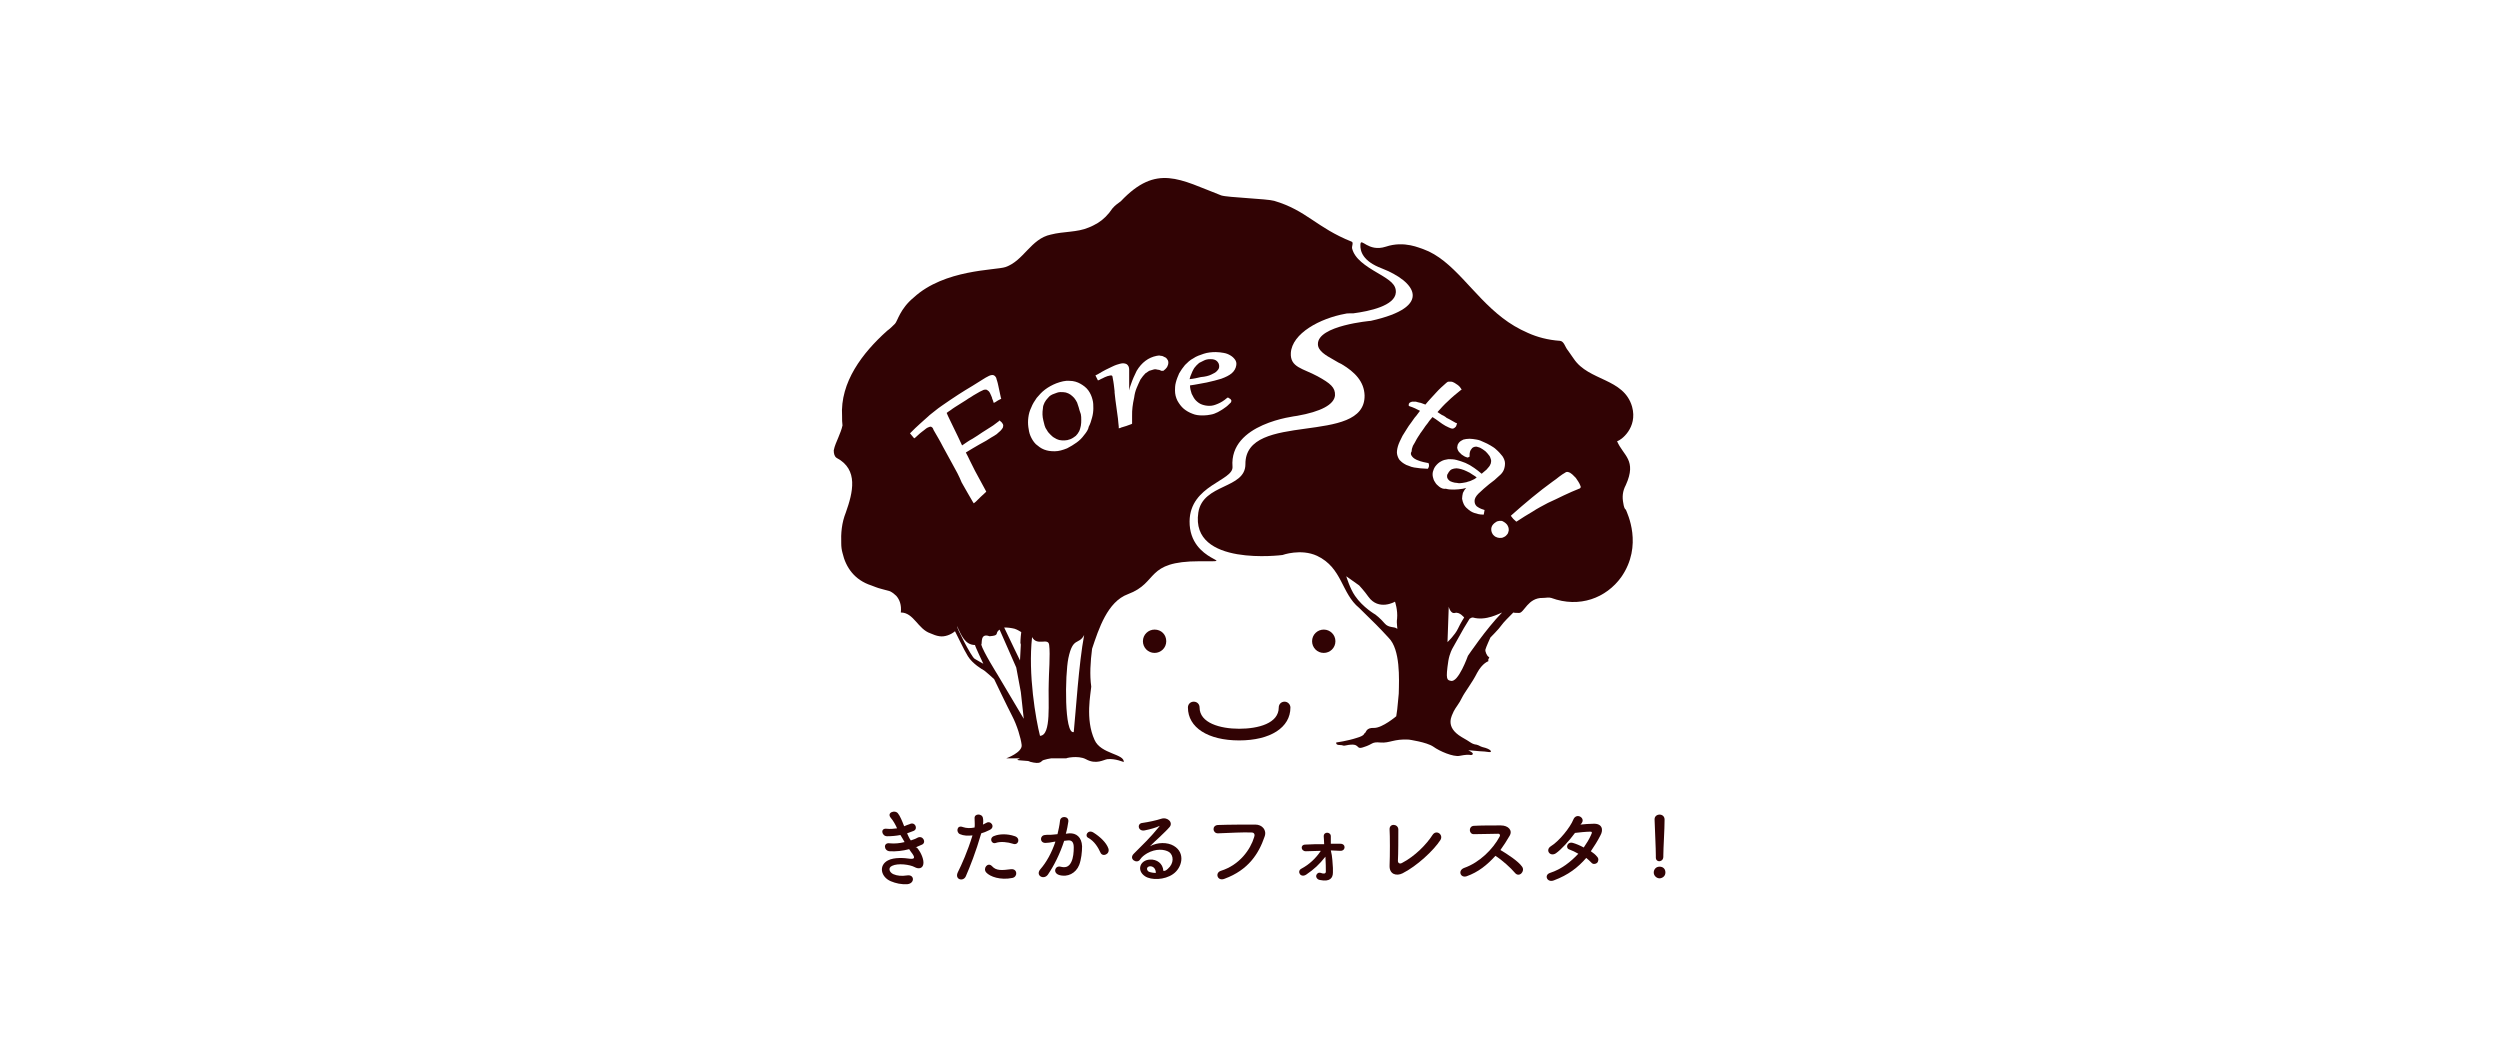<?xml version="1.0" encoding="utf-8"?>
<!-- Generator: Adobe Illustrator 27.2.0, SVG Export Plug-In . SVG Version: 6.00 Build 0)  -->
<svg version="1.1" id="レイヤー_1" xmlns="http://www.w3.org/2000/svg" xmlns:xlink="http://www.w3.org/1999/xlink" x="0px"
	 y="0px" width="600px" height="250px" viewBox="0 0 600 250" style="enable-background:new 0 0 600 250;" xml:space="preserve">
<style type="text/css">
	.st0{fill:#310304;}
</style>
<g>
	<g>
		<path class="st0" d="M220.3,203.7c0.7,0.9,1.5,2.6,1.3,3.7c-0.2,1.1-1.2,1.2-2.1,0.7c-1.1-0.6-4-1-5.4-0.3c-1.1,0.5-0.6,1.6,0.3,2
			c0.9,0.4,2,0.5,3.3,0.3c1.8-0.3,1.9,1.9,0.1,2.1c-1.5,0.1-2.8-0.2-4-0.7c-2.4-1-3-3.8-0.7-5c1.5-0.8,4-0.6,5.3-0.4
			c1.1,0.1,1.4-0.2,0.2-1.7c-0.1-0.2-0.3-0.4-0.4-0.6c-1.5,0.4-3.2,0.6-4.7,0.5c-1.4-0.1-1.6-2.2,0.1-1.9c1.1,0.1,2.3,0,3.5-0.3
			c-0.3-0.5-0.6-1.1-1-1.7c-1,0.2-2.1,0.3-3.2,0.3c-1.3,0-1.7-2-0.1-1.8c0.9,0.1,1.7,0,2.5-0.1c-0.4-0.9-0.9-1.8-1.5-2.5
			c-1.1-1.3,1-2,1.7-1.1c0.5,0.6,1,1.8,1.5,3.1c0.5-0.2,0.9-0.4,1.3-0.5c1.3-0.7,2.1,1.1,1,1.6c-0.5,0.2-1,0.4-1.6,0.6
			c0.3,0.6,0.5,1.2,0.9,1.7c0.6-0.2,1.2-0.4,1.5-0.6c1.4-0.8,2.3,1.1,1.2,1.6c-0.4,0.2-1,0.4-1.6,0.7
			C220,203.3,220.1,203.5,220.3,203.7z"/>
		<path class="st0" d="M231.8,210.3c-0.6,1.4-2.8,0.8-1.9-1c0.9-1.8,2.3-4.9,3.5-8.8c-1.1,0.1-2.1,0.1-3-0.3c-1-0.4-0.8-2.3,0.7-1.7
			c0.9,0.3,1.8,0.3,2.8,0.1c0.1-0.7,0-1.3,0-2.2c-0.1-1.2,1.8-1.2,2-0.1c0.1,0.5,0.1,1.1,0,1.6c0.3-0.1,0.5-0.3,0.8-0.4
			c1.1-0.7,2.3,1,0.8,1.7c-0.6,0.3-1.3,0.6-2,0.8C234.2,204.5,232.8,208,231.8,210.3z M236.7,209.4c-0.9-1,0.4-2.6,1.4-1.5
			c1,1.1,2.3,1,4.6,0.7c1.5-0.1,1.6,1.8,0.3,2.1C240.1,211.3,237.6,210.4,236.7,209.4z M239,202.3c-1.1,0.4-1.7-1.3-0.3-1.7
			c1-0.4,2.9-0.6,4.9,0.1c1.4,0.5,0.8,2.3-0.5,1.8C241.9,202.1,240.1,201.9,239,202.3z"/>
		<path class="st0" d="M256.6,200c1.7-0.1,3,0.9,3.1,3.1c0,1.4-0.2,3.2-0.7,4.5c-0.8,2-2.8,3-4.8,2.4c-1.6-0.5-1-2.3,0.3-2
			c1.2,0.3,2,0.1,2.6-1.1c0.5-1,0.6-2.4,0.6-3.5c0-1.2-0.4-1.8-1.4-1.7c-0.3,0-0.6,0.1-0.9,0.1c-1,3.1-2.4,5.9-3.9,8.1
			c-1,1.4-3.1,0.2-1.8-1.3c1.4-1.6,2.7-3.9,3.6-6.6l-0.2,0c-0.9,0.2-1.7,0.3-2.2,0.3c-1.4,0-1.4-1.8-0.1-1.9c0.6-0.1,1.3,0,2-0.1
			l1-0.1c0.2-0.9,0.5-2.1,0.6-3.2c0.1-1.3,2.2-1.2,2,0.2c-0.1,0.7-0.3,1.9-0.6,2.9L256.6,200z M264.1,204.6
			c-0.5-1.1-1.4-2.7-2.9-3.5c-1-0.5-0.1-2.1,1.2-1.3c1.6,1,3.1,2.4,3.6,3.8C266.5,205,264.6,205.8,264.1,204.6z"/>
		<path class="st0" d="M280.3,208.5c1.5-1.3,1.4-3.2,0.3-4c-1.1-0.7-3.2-0.9-5.3,0.3c-0.8,0.5-1.2,0.8-1.7,1.5
			c-0.7,1.1-2.8-0.1-1.5-1.4c2.2-2.2,3.9-3.8,6.1-6.5c0.2-0.3,0-0.2-0.1-0.1c-0.6,0.3-1.9,0.7-3.4,1c-1.6,0.3-1.9-1.7-0.5-1.8
			c1.4-0.2,3.3-0.6,4.5-1c1.6-0.5,3,1,1.9,2.1c-0.6,0.7-1.5,1.5-2.3,2.3c-0.8,0.7-1.6,1.5-2.3,2.2c1.8-1,4.2-1,5.7-0.1
			c2.9,1.7,2,5.3-0.2,6.8c-2,1.4-5.2,1.5-6.7,0.5c-2.1-1.4-1.2-3.9,1.2-4c1.6-0.1,3.1,0.9,3.2,2.7
			C279.5,209.1,279.9,208.9,280.3,208.5z M276,207.9c-0.9,0.1-0.9,0.9-0.3,1.3c0.5,0.2,1.1,0.3,1.7,0.3
			C277.4,208.6,276.9,207.9,276,207.9z"/>
		<path class="st0" d="M293,209c4.5-1.4,7.1-5.1,8-8.1c0.2-0.5,0.1-1.1-0.6-1.1c-2-0.1-5.2,0.1-8.1,0.2c-1.3,0-1.5-1.9,0-2
			c2.7-0.1,6.5-0.1,9-0.1c1.6,0,2.8,1.3,2.2,2.9c-1.4,4.1-3.9,8-9.6,10.1C292.2,211.6,291.5,209.5,293,209z"/>
		<path class="st0" d="M319.9,208.3c0,0.5,0,0.7,0,1.1c0,1.3-0.7,2.3-3.1,1.8c-0.7-0.1-1-0.7-0.9-1.1c0.1-0.4,0.5-0.8,1.1-0.6
			c0.5,0.2,1.2,0.3,1.2-0.3c0-0.8,0-2.2-0.1-3.6c-1.5,1.9-2.7,3-4.6,4.3c-1.4,0.9-2.3-0.8-1.2-1.4c1.9-1,3.5-2.5,4.7-4.3
			c-1.2,0-2.4,0.1-3.6,0.1c-1.2,0-1.4-1.6-0.1-1.6c1.4-0.1,3-0.1,4.5-0.1c0-0.8-0.1-1.4-0.1-1.8c-0.1-1.3,1.7-1.2,1.7-0.1
			c0,0.4,0,1.1,0,1.8c0.8,0,1.6,0,2.3,0c1.4,0,1.3,1.8-0.1,1.7c-0.7,0-1.5-0.1-2.2-0.1C319.8,205.6,319.8,207.2,319.9,208.3z"/>
		<path class="st0" d="M336.6,209.6c-1.4,0.7-3.2,0.3-3.1-1.9c0.1-2.3,0.1-7.2,0-8.6c-0.1-1.6,2.1-1.4,2.1,0c0,1.4,0,6-0.1,7.5
			c0,0.6,0.5,0.8,1,0.5c3.1-1.6,5.9-4.5,7.3-6.7c0.9-1.4,2.7-0.1,1.9,1.2C344.1,204.1,340,207.9,336.6,209.6z"/>
		<path class="st0" d="M352,210.3c-1.5,0.5-2.2-1.4-0.6-2c3.7-1.3,6.9-4.5,8.5-7.5c0.2-0.3,0.1-0.7-0.3-0.7c-1.3,0-4.1,0.1-5.9,0.1
			c-1.2,0-1.3-1.9,0-2c1.5-0.1,4.5-0.1,6.5-0.1c1.8,0,2.9,1.2,2.1,2.5c-0.7,1.2-1.4,2.3-2.2,3.4c1.7,1,4.3,2.7,5.2,4
			c0.8,1.1-0.7,2.7-1.7,1.5c-1-1.2-3.1-3.1-4.7-4.1C356.9,207.6,354.8,209.3,352,210.3z"/>
		<path class="st0" d="M372.9,211.3c-1.6,0.6-2.4-1.3-0.9-1.8c2.8-0.9,5-2.7,6.8-4.6c-0.7-0.4-1.5-0.8-2.1-1c-1.1-0.3-0.6-2,0.8-1.6
			c0.7,0.2,1.7,0.6,2.6,1.1c0.7-1,1.3-2,1.7-2.9c0.4-0.8,0.3-0.9-0.2-0.9c-0.8,0-2.9,0.2-3.6,0.3c-1.4,1.9-3.3,4-4.6,4.9
			c-1.4,0.9-2.6-0.8-1.2-1.7c2-1.2,4.7-4.6,5.4-6.4c0.7-1.7,2.8-0.5,2.1,0.7c-0.1,0.2-0.2,0.3-0.4,0.5c1-0.1,2.1-0.2,3.1-0.2
			c2.1-0.1,2.5,1.4,1.7,2.8c-0.7,1.4-1.5,2.6-2.3,3.8c0.6,0.4,1.1,0.8,1.5,1.3c0.5,0.5,0.3,1.2,0,1.5c-0.4,0.3-1,0.4-1.4-0.1
			c-0.3-0.3-0.7-0.7-1.2-1.1C378.7,208.2,376.4,210,372.9,211.3z"/>
		<path class="st0" d="M398.3,210.8c-0.7,0-1.4-0.6-1.4-1.4c0-0.7,0.5-1.4,1.4-1.4c0.8,0,1.4,0.5,1.4,1.4
			C399.7,210.4,398.8,210.8,398.3,210.8z M397.4,205.8C397.4,205.8,397.4,205.8,397.4,205.8c0-0.2,0-0.4,0-0.5
			c0-1.8-0.2-5.4-0.3-8.6c0,0,0,0,0-0.1c0-0.7,0.6-1.1,1.2-1.1c0.6,0,1.2,0.4,1.2,1.2c0,2.4-0.3,6.8-0.3,8.6c0,0.1,0,0.2,0,0.3
			c0,0.9-0.7,1.1-1,1.1C397.8,206.7,397.4,206.4,397.4,205.8z"/>
	</g>
</g>
<g>
	<path class="st0" d="M262.1,155.7c1.6-4.8,3.7-11.3,8.6-13.1c7.5-2.8,4-7.9,17.2-7.9c10.4,0-2.5,0.6-2.4-9.6
		c0.1-8.7,10.6-9.7,10.3-13.1c-0.8-10.4,15-12.1,15.5-12.2c5.7-1,8.9-2.7,9.1-4.9c0.1-1.9-1.1-2.9-4.2-4.6c-3.5-1.9-6.6-2.1-6.4-5.6
		c0.3-4.7,7-8.3,13.1-9.4c0.3-0.1,1-0.1,1.4-0.1l0.7,0l-0.2,0c3.8-0.5,10-1.8,10.2-5c0.1-1.9-1.3-2.9-4.4-4.7
		c-2.9-1.7-5.5-3.4-6.1-5.9c-0.1-0.5,0.4-1.4-0.1-1.6c-8.5-3.4-10.8-7.5-18.6-9.8c-1.7-0.5-11.2-0.8-12.7-1.3
		c-9.9-3.8-15.5-7.7-24.1,1.4c-0.7,0.5-1.4,1-2,1.7c-1,1.5-2.2,2.7-3.5,3.5c-0.7,0.4-1.4,0.8-2.2,1.1c-2.8,1.2-6,0.9-9.1,1.7
		c-4.8,1-6.5,6.3-10.9,7.8c-2.4,0.8-14.6,0.5-22,7.3c-3.3,2.7-3.9,5.7-4.5,6.3c-0.6,0.6-1.2,1.2-1.9,1.7
		c-5.9,5.3-11.3,12.3-10.8,20.5c0,0.8,0,1.5,0.1,2.2c-0.2,1-0.6,1.9-1,2.9c-0.4,1-0.9,2-1.1,3.1c0,0.8,0.2,1.5,0.7,1.8
		c5.3,2.8,3.9,8.3,2.2,13.1c-1,2.5-1.2,5-1.1,7.5c0,0.7,0.1,1.5,0.3,2.2c0.8,3.5,2.9,6.5,6.9,7.8c0.8,0.3,1.5,0.6,2.3,0.8
		c0.8,0.2,1.5,0.4,2.2,0.6c0.6,0.3,1.1,0.7,1.5,1.1c0.8,0.9,1.3,2.2,1.1,4c3.1,0,4.1,4,7.1,5c0.7,0.3,1.4,0.6,2.2,0.7
		c0.6,0.1,1.3,0,1.9-0.2c0.6-0.2,1.2-0.5,1.8-1c0.4,0.7,2.1,4.4,3.1,6c1.1,1.8,3.5,3.2,3.7,3.3c0.2,0,2.6,2.2,2.6,2.2
		s3.1,6.5,4.3,8.8c1.2,2.3,2.1,5.3,2.3,7c0.2,1.8-3.7,3.2-3.7,3.2l3.3,0c-0.2,0.1-0.4,0.2-0.6,0.3c-0.4,0.3,3.1,0.2,2.9,0.5
		c3,0.8,2.6-0.2,3.4-0.4c0.6-0.2,1.2-0.3,1.8-0.4l3.7,0c-0.5,0,2.7-0.8,4.6,0.2c2.5,1.4,4.3,0.1,5.2,0c1.8-0.2,3.9,0.7,3.9,0.7
		c0.2-2-5.5-1.9-7-5.3c-2.3-5-0.9-11.2-0.8-12.8C261.5,162,261.7,158.8,262.1,155.7z M243.5,150.9c0.6,0.2,1.1,0.5,1.6,0.8
		c-0.2,1.5-0.2,2.6-0.2,2.6l0.1,0.4l-0.2,3.8c0,0-2.3-4.7-3.8-7.9C241.9,150.6,242.7,150.7,243.5,150.9z M228.6,111.4
		c-0.8-1.4-1.5-2.8-2.3-4.2c-0.7-1.4-1.5-2.7-2.3-4.1L224,103c-0.1-0.2-0.2-0.4-0.4-0.5c-0.1-0.1-0.2-0.1-0.3-0.1
		c-0.2,0-0.3,0.1-0.6,0.2c-0.3,0.1-0.6,0.4-1,0.7c-0.3,0.2-0.5,0.4-0.9,0.7c-0.3,0.3-0.7,0.6-1.1,1l-0.3,0.2l-1-1.2l0.2-0.2
		c0.7-0.7,1.4-1.4,2.2-2.1c0.7-0.6,1.3-1.2,1.9-1.7c0.5-0.5,1.1-0.9,1.7-1.4c0.5-0.4,1-0.8,1.6-1.2c1.3-0.9,2.6-1.8,4-2.7
		c1.1-0.7,2.2-1.4,3.4-2.1c1-0.6,1.8-1.1,2.4-1.5c0.6-0.4,1-0.6,1.2-0.7c0.5-0.3,0.9-0.4,1.2-0.4c0.4,0,0.7,0.3,0.9,0.7
		c0,0.1,0.1,0.4,0.2,0.7c0.1,0.3,0.2,0.7,0.3,1.2l0.3,1.4c0.1,0.5,0.2,1,0.3,1.4l0.1,0.3l-0.2,0.1c-0.4,0.2-0.8,0.4-1.2,0.7
		l-0.4,0.2l-0.2-0.6c-0.1-0.2-0.1-0.3-0.2-0.5l0-0.1c-0.1-0.2-0.1-0.3-0.2-0.5c-0.2-0.5-0.4-0.9-0.6-1.1c-0.2-0.2-0.4-0.3-0.6-0.4
		c-0.2,0-0.6,0-0.9,0.2c-0.4,0.2-0.9,0.4-1.5,0.8c-0.5,0.3-0.9,0.5-1.3,0.8c-0.4,0.2-0.8,0.5-1.1,0.7c-0.9,0.6-1.8,1.1-2.7,1.7
		l-0.6,0.4c-0.1,0.1-0.3,0.2-0.4,0.3l-0.6,0.4c-0.1,0.1-0.3,0.2-0.4,0.3c0.4,1,1,2.1,1.6,3.4c0.7,1.4,1.4,2.9,2.1,4.4
		c0.9-0.6,1.7-1.2,2.5-1.6c0.8-0.5,1.6-1,2.3-1.5c0.8-0.5,1.6-1,2.2-1.4c0.7-0.4,1.2-0.9,1.8-1.3l0.2-0.2l0.2,0.2
		c0.3,0.2,0.5,0.5,0.6,0.7c0.1,0.2,0.1,0.5,0,0.8c-0.1,0.2-0.3,0.5-0.6,0.8c-0.2,0.2-0.6,0.5-0.9,0.8c-0.4,0.3-0.8,0.5-1.3,0.8
		c-0.7,0.5-1.6,1-2.9,1.7c-1,0.6-2.1,1.2-3.2,1.9c0.3,0.6,0.7,1.3,1,2c0.4,0.8,0.8,1.6,1.2,2.4c0.4,0.8,0.9,1.6,1.3,2.4
		c0.4,0.8,0.9,1.6,1.3,2.4l0.1,0.2l-0.2,0.2c-0.8,0.7-1.5,1.4-2.3,2.2l-0.5,0.4l-0.2-0.3c-0.8-1.4-1.7-2.9-2.7-4.7
		C230.2,114.3,229.4,112.8,228.6,111.4z M233.9,158.1c-0.8-0.5-4.4-7.6-4.2-7.8c1,2.1,1.9,4.5,4.3,4.5c0,0.3,2,4.5,2,4.5
		S234.7,158.6,233.9,158.1z M239.4,161.9c0,0-3.5-5.6-3.9-7.2c0.3-0.1-0.4-2.9,2-2c2.6-0.2,1.1-0.7,2.4-1.6l4,9.1l1.1,5.9l0.7,6.4
		L239.4,161.9z M282.2,91.8c0.2-0.8,0.5-1.5,0.8-2.2c0.4-0.7,0.9-1.4,1.4-2c0.6-0.6,1.2-1.2,2-1.6c0.7-0.5,1.6-0.8,2.5-1.1
		c0.9-0.3,1.9-0.4,2.9-0.4c0.7,0,1.3,0.1,1.9,0.2c0.6,0.1,1.1,0.3,1.6,0.6c0.5,0.3,0.8,0.6,1.1,1c0.3,0.4,0.4,0.9,0.3,1.4
		c-0.1,0.7-0.5,1.4-1.1,1.9c-0.6,0.5-1.4,0.9-2.5,1.3c-1,0.3-2.1,0.6-3.5,0.9c-1.2,0.2-2.5,0.5-4,0.7c0,0.7,0.2,1.4,0.4,2
		c0.3,0.6,0.6,1.2,1,1.6c0.4,0.4,0.9,0.8,1.5,1c0.6,0.2,1.1,0.3,1.8,0.3c0.7,0,1.3-0.2,2-0.5c0.7-0.3,1.4-0.7,2.2-1.4l0.2-0.1
		l0.2,0.1l-0.2,0.3h0l0.2-0.3l0.1,0.1c0.1,0,0.2,0.1,0.2,0.1c0.1,0.1,0.2,0.1,0.2,0.2c0.1,0.1,0.2,0.3,0.1,0.4c0,0.1,0,0.2-0.1,0.3
		c-0.5,0.5-1,1-1.5,1.3c-0.5,0.4-1.1,0.7-1.6,1c-0.6,0.3-1.1,0.5-1.7,0.6c-0.6,0.1-1.1,0.2-1.7,0.2c-0.1,0-0.2,0-0.4,0
		c-0.8,0-1.6-0.1-2.3-0.4c-0.8-0.3-1.5-0.7-2.1-1.2c-0.6-0.5-1.1-1.2-1.5-1.9c-0.4-0.8-0.6-1.6-0.6-2.5
		C282,93.3,282,92.5,282.2,91.8z M263.5,89.8c1.3-0.8,2.5-1.4,3.4-1.8c0.8-0.4,1.5-0.6,1.9-0.7c0.7-0.2,1.2-0.1,1.6,0.1
		c0.4,0.3,0.6,0.7,0.6,1.3c0,0,0,0.1,0,0.2l0,1.1c0,0.4,0,0.8,0,1.3c0,0.4,0,0.8,0,1.2l0,1.2c0.1-0.5,0.2-0.9,0.4-1.4
		c0.4-1.2,0.9-2.3,1.4-3.3c0.6-1,1.3-1.8,2.1-2.4c0.8-0.6,1.7-1,2.7-1.2c0.4-0.1,0.7-0.1,1,0c0.3,0,0.6,0.1,0.9,0.3
		c0.3,0.1,0.5,0.3,0.6,0.5c0.2,0.2,0.3,0.5,0.3,0.8c0,0.4-0.1,0.7-0.3,1.1c-0.2,0.3-0.5,0.6-0.9,0.9l-0.1,0l-0.2,0l-0.2,0
		c-0.3-0.2-0.7-0.3-1-0.3c-0.3-0.1-0.6-0.1-0.9,0c-0.4,0.1-0.7,0.2-1,0.3c-0.3,0.2-0.6,0.4-0.9,0.6c-0.4,0.4-0.8,0.9-1.2,1.5
		c-0.3,0.6-0.6,1.3-0.9,2c-0.3,0.7-0.5,1.5-0.6,2.3c-0.2,0.8-0.3,1.6-0.4,2.3c-0.1,0.7-0.1,1.4-0.1,2.1c0,0.6,0,1.2,0,1.6l0,0.3
		l-0.2,0.1c-0.8,0.3-1.6,0.6-2.4,0.8l-0.2,0.1l-0.4,0.1l0-0.4c-0.1-0.6-0.1-1.3-0.2-2l-0.3-2.2c-0.1-0.8-0.2-1.5-0.3-2.2
		c-0.1-0.6-0.1-1.2-0.2-1.8l0-0.3c-0.1-0.6-0.1-1.2-0.2-1.7c-0.1-0.5-0.1-0.9-0.2-1.2c0-0.2-0.1-0.4-0.1-0.6c0-0.1-0.1-0.2-0.1-0.2
		c0,0-0.1-0.1-0.2-0.1c-0.1,0-0.3,0-0.6,0.1c-0.1,0-0.3,0.1-0.4,0.1c-0.1,0.1-0.3,0.1-0.5,0.2c-0.2,0.1-0.4,0.2-0.6,0.3
		c-0.2,0.1-0.5,0.2-0.8,0.4l-0.3,0.1l-0.6-1.2L263.5,89.8z M251.7,163.8c-0.2,4.7,0.7,12.7-2.1,12.8c-1-3.9-2.9-14.8-1.9-23.7
		c1.2,2.3,3.9,0,4.1,1.9C252.1,157.1,251.7,161.8,251.7,163.8z M257.7,175.7c-2.3,0.6-2.1-13.8-1.3-17.7c1.1-5.3,2.5-3.1,3.8-5.6
		C258.9,159.3,258.2,170.8,257.7,175.7z M260.2,104.4c-0.5,0.7-1.1,1.3-1.8,1.8c-0.7,0.5-1.5,1-2.3,1.4c-1,0.4-2,0.7-2.9,0.7
		c-0.1,0-0.1,0-0.2,0c-0.9,0-1.6-0.1-2.4-0.4c-0.8-0.3-1.4-0.8-2-1.3c-0.6-0.6-1-1.3-1.3-2v0c-0.3-0.7-0.4-1.4-0.5-2.1
		c-0.1-0.8-0.1-1.5,0-2.3c0.1-0.8,0.3-1.6,0.7-2.4c0.3-0.8,0.8-1.6,1.3-2.3c0.6-0.7,1.2-1.4,2-2c0.8-0.6,1.7-1.1,2.7-1.5
		c1.1-0.4,2.2-0.7,3.2-0.6c1,0,1.9,0.3,2.6,0.7c0.7,0.4,1.4,0.9,1.9,1.6c0.5,0.7,0.8,1.4,1,2.2c0.2,0.7,0.2,1.4,0.2,2.1
		c0,0.7-0.1,1.5-0.3,2.2c-0.2,0.7-0.4,1.5-0.8,2.2C261.2,103.1,260.7,103.8,260.2,104.4z"/>
	<path class="st0" d="M258.9,97.8c-0.1-0.4-0.3-0.8-0.4-1.2c-0.2-0.4-0.4-0.7-0.7-1.1c-0.3-0.3-0.6-0.6-0.9-0.8
		c-0.3-0.2-0.7-0.4-1.1-0.5c-0.4-0.1-0.9-0.1-1.3-0.1c-0.5,0-1,0.2-1.5,0.4c-0.6,0.2-1.1,0.5-1.4,0.9c-0.4,0.4-0.7,0.8-0.9,1.2
		c-0.2,0.4-0.4,0.9-0.4,1.4c-0.1,0.5-0.1,1-0.1,1.5c0,0.5,0.1,0.9,0.2,1.4c0.1,0.4,0.2,0.8,0.3,1.2c0.1,0.4,0.3,0.8,0.6,1.2
		c0.2,0.4,0.5,0.7,0.8,1c0.3,0.3,0.6,0.6,1,0.8c0.3,0.2,0.7,0.4,1.1,0.5c0.4,0.1,0.8,0.1,1.3,0.1c0.4,0,0.9-0.1,1.4-0.3
		c0.5-0.2,0.9-0.5,1.3-0.8c0.3-0.3,0.6-0.7,0.8-1.1c0.2-0.4,0.3-0.9,0.4-1.3c0.1-0.5,0.1-1,0.1-1.4c0-0.5,0-1-0.1-1.4
		C259.1,98.6,259,98.2,258.9,97.8z"/>
	<path class="st0" d="M290.7,89.9c0.6-0.3,1.1-0.5,1.4-0.9c0.3-0.3,0.5-0.6,0.5-1c0-0.2,0-0.5-0.1-0.7c-0.1-0.2-0.2-0.4-0.4-0.6
		c-0.2-0.2-0.4-0.3-0.7-0.4c-0.3-0.1-0.6-0.1-0.9-0.1c0,0,0,0-0.1,0c-0.5,0-1,0.1-1.4,0.3c-0.4,0.2-0.8,0.4-1.2,0.6
		c-0.3,0.3-0.7,0.6-0.9,0.9c-0.3,0.3-0.5,0.7-0.7,1.1c-0.2,0.4-0.3,0.8-0.5,1.2c-0.1,0.2-0.1,0.5-0.2,0.7c1-0.1,1.9-0.3,2.7-0.5
		C289.3,90.4,290.1,90.2,290.7,89.9z"/>
	<path class="st0" d="M351,115.9c0.4-0.1,0.9-0.1,1.3-0.3c0.5-0.1,0.9-0.3,1.3-0.5c0.3-0.1,0.5-0.3,0.8-0.5c-0.3-0.3-0.7-0.5-1-0.7
		c-0.4-0.3-0.9-0.6-1.4-0.8c-0.4-0.2-0.9-0.4-1.3-0.5c-0.4-0.1-0.8-0.2-1.1-0.2c0,0,0,0-0.1,0c-0.4,0-0.7,0.1-1,0.2
		c-0.3,0.1-0.6,0.4-0.8,0.7c-0.1,0.2-0.2,0.4-0.3,0.5c-0.1,0.2-0.1,0.3-0.1,0.5c0,0.2,0,0.3,0.1,0.5c0.1,0.2,0.2,0.3,0.4,0.5
		c0.2,0.2,0.5,0.3,0.8,0.4c0.3,0.1,0.7,0.2,1.1,0.2C350.1,116,350.5,116,351,115.9z"/>
	<path class="st0" d="M389.6,120.8c-0.3-1.5-0.2-2.9,0.6-4.4c2.7-6-0.6-7-2.1-10.5c0.9-0.2,5-3.2,3.6-8.3c-2-6.9-10.4-6.1-14-11.5
		c-0.5-0.7-0.9-1.3-1.4-2c-0.7-0.8-0.9-2.2-1.9-2.3c-2.9-0.2-5.5-0.9-7.7-1.9c-2.3-1-4.3-2.2-6.1-3.6c-7.3-5.6-11.8-13.9-19-16.5
		c-0.8-0.2-4.5-2.1-9-0.6c-4.3,1.4-6-2.4-6.1-0.5c-0.1,1.6,0.6,4,5.1,5.7c8,3.1,12.7,9.2-2.6,12.6c0,0-12.8,1.1-12.7,5.6
		c0,1.6,1.9,2.7,3.7,3.7c0.4,0.2,0.8,0.5,1.2,0.7l0.8,0.4c3.2,1.9,5.4,4.2,5.5,7.5c0.2,12.2-28.7,3.6-28.6,16.5
		c0,6-10.2,4.6-11.3,11.6c-2,13.1,20.2,10.2,20.2,10.2s4.4-1.6,8.3,0.2c6.1,2.9,5.8,9,10.1,12.5c3.4,3.3,5,4.9,7.1,7.2
		c2.8,2.8,2.5,9.8,2.4,13.4c-0.1,0.7-0.1,1.4-0.2,2.1c-0.1,1.1-0.2,2.2-0.4,3.3c0,0-3.3,2.8-5.3,2.8c-2-0.1-1.9,1.1-2.2,1.2
		c-0.3,0.1,0.1,0.6-2,1.2c-2.1,0.7-4.9,1.1-4.9,1.1s-0.2,0.6,0.8,0.6c1,0,0.7,0.3,1.5,0.1c3.8-0.8,2.1,1.2,4.3,0.4
		c2.3-0.7,1.8-1.3,4-1.1c2.2,0.2,3.2-0.9,6.8-0.7c0,0,4.3,0.6,5.9,1.7c1.5,1.1,4.8,2.5,6.3,2.2c1.5-0.3,2.3-0.3,2.6-0.2
		c0.3,0.1,1.4-0.3-0.5-1.1c0.2,0,0.4,0,0.6,0c0.7,0.1,1.5,0.1,2.2,0.2c0.7,0,1.4,0.1,2.2,0.2c0.8,0.1,0.6-0.7-1.6-1.2
		c-0.7-0.2-0.7-0.4-1.5-0.6c-0.2,0-0.7-0.1-1.2-0.4c-0.6-0.4-1.4-0.9-2.3-1.4c-4.2-2.5-2.3-5.2-1.9-6.2c0.5-1,1.3-1.8,2-3.3
		c0.7-1.4,2.4-3.5,3.6-5.9c1.3-2.4,2.7-2.8,2.7-2.8l0-0.5l0.2-0.3c0,0,0.1-0.2-0.2-0.3c-0.3-0.2-0.8-1.2-0.7-1.7
		c0.1-0.5,1.2-2.9,1.2-2.9s2.1-2.1,2.7-3c0.4-0.6,1.8-2,2.8-3c0.3,0.1,0.8,0.1,1.4,0.1c1.2,0,2.1-3.7,5.7-3.6c0.7,0,1.4-0.2,2,0
		c6.8,2.5,13.2,0,16.8-5c5.3-7.6,1.4-15.4,1.1-16.2C389.9,122.2,389.7,121.5,389.6,120.8z M335.3,150.9c-0.6-0.6-2-0.1-3-1.3
		c-1-1.2-2.2-2.1-2.2-2.1s-3-1.7-4.9-4.5c-1.2-1.7-2.1-4.7-2.1-4.7l3.1,2.2c0,0,1.3,1.4,2.2,2.7c2.5,3.5,6.4,1.2,6.4,1.2
		s0.7,2,0.5,4.1C335.1,149.6,335.5,151.2,335.3,150.9z M338.8,109.4c0.2,0.3,0.5,0.6,0.9,0.8c0.3,0.2,0.7,0.3,1.2,0.5
		c0.4,0.1,1,0.3,1.7,0.4l0.2,0l0.1,0.2c0.1,0.3,0.1,0.7-0.1,1l-0.1,0.2l-0.2,0c-0.5,0-1.1-0.1-1.6-0.1c-0.5-0.1-1-0.1-1.5-0.2
		c-0.5-0.1-0.9-0.2-1.3-0.4c-0.4-0.1-0.8-0.3-1.1-0.5c-0.5-0.3-0.8-0.6-1.1-0.9c-0.3-0.4-0.5-0.9-0.6-1.4c-0.1-0.5,0-1.2,0.2-1.9
		c0.2-0.7,0.6-1.5,1.1-2.5c0.3-0.5,0.6-1,1-1.6c0.3-0.5,0.7-1.1,1.1-1.6c0.4-0.5,0.7-1.1,1.2-1.6c0.3-0.4,0.6-0.8,0.9-1.2
		c-0.4-0.2-0.8-0.4-1.2-0.6c-0.5-0.2-0.9-0.4-1.3-0.5l-0.2-0.1l0-0.3c0-0.1,0-0.2,0.1-0.3c0.1-0.2,0.4-0.3,0.7-0.4
		c0.3,0,0.5,0,0.9,0c0.3,0.1,0.7,0.2,1.2,0.3c0.4,0.1,0.7,0.3,1.1,0.4c0.8-1,1.7-1.9,2.5-2.8c0.8-0.9,1.7-1.7,2.5-2.4
		c0.2-0.2,0.4-0.3,0.6-0.3c0.2,0,0.4,0,0.6,0c0.2,0,0.4,0.1,0.6,0.2c0.2,0.1,0.4,0.2,0.5,0.3c0.3,0.2,0.5,0.3,0.7,0.5
		c0.2,0.2,0.4,0.4,0.5,0.6l0.2,0.3l-0.3,0.2c-1,0.8-2.1,1.7-3,2.6c-0.9,0.8-1.7,1.7-2.5,2.6l0.6,0.4c0.3,0.2,0.6,0.4,0.9,0.5
		c0.3,0.2,0.5,0.3,0.7,0.5l0.6,0.3c0.7,0.4,1.2,0.7,1.6,0.9l0.3,0.1l-0.1,0.3c0,0.1-0.1,0.2-0.1,0.3c0,0.1-0.1,0.2-0.2,0.3
		c-0.3,0.3-0.6,0.5-1.1,0.3c-0.3-0.1-0.7-0.3-1.3-0.6c-0.5-0.3-1-0.6-1.5-1c-0.5-0.4-1-0.7-1.6-1.1c-0.4,0.5-0.8,0.9-1.1,1.4
		c-0.4,0.5-0.8,1-1.1,1.5c-0.3,0.5-0.7,0.9-0.9,1.3c-0.3,0.4-0.5,0.8-0.7,1.1l0,0c-0.3,0.6-0.6,1.1-0.9,1.6
		c-0.2,0.5-0.3,0.9-0.3,1.3C338.5,108.8,338.6,109.1,338.8,109.4z M345.4,116.8c-0.4-0.3-0.8-0.7-1-1.1c-0.3-0.4-0.4-0.8-0.5-1.2
		c-0.1-0.4-0.1-0.9,0-1.3c0.1-0.4,0.3-0.9,0.6-1.3c0.4-0.5,0.8-0.9,1.4-1.2c0.5-0.3,1.1-0.4,1.7-0.5c0.6,0,1.3,0,2,0.2
		c0.7,0.2,1.4,0.4,2.1,0.7c0.7,0.3,1.4,0.7,2.1,1.2c0.6,0.4,1.2,0.9,1.8,1.4c0.2-0.2,0.5-0.4,0.7-0.6c0.3-0.2,0.6-0.5,0.9-0.9
		c0.3-0.3,0.5-0.7,0.6-1c0.1-0.4,0.1-0.7,0-1c-0.1-0.3-0.2-0.7-0.5-1c-0.2-0.3-0.5-0.6-0.8-0.9c-0.4-0.3-0.8-0.6-1.2-0.8
		c-0.4-0.2-0.7-0.2-0.9-0.3c-0.3,0-0.5,0-0.7,0.1c-0.2,0.1-0.4,0.2-0.5,0.4c-0.2,0.2-0.3,0.4-0.4,0.7c-0.1,0.3-0.1,0.6-0.1,1l0,0.2
		l-0.4,0.2l-0.1,0c-0.5-0.1-1-0.4-1.4-0.7c-0.2-0.2-0.4-0.4-0.6-0.6c-0.2-0.2-0.3-0.5-0.4-0.7c-0.1-0.3-0.1-0.5,0-0.8
		c0-0.3,0.2-0.5,0.3-0.7c0.3-0.4,0.7-0.6,1.1-0.8c0.4-0.1,0.9-0.2,1.5-0.2c0.5,0,1.1,0.1,1.7,0.2c0.6,0.1,1.1,0.3,1.7,0.6
		c0.5,0.2,1.1,0.5,1.6,0.8c0.5,0.3,1,0.6,1.3,0.9c0.7,0.6,1.2,1.2,1.6,1.7c0.4,0.6,0.6,1.2,0.6,1.7c0,0.6-0.1,1.1-0.3,1.6
		c-0.2,0.5-0.6,1-1.1,1.4c-0.3,0.3-0.7,0.6-1.1,1l-1.3,1c-0.4,0.4-0.9,0.7-1.3,1.1c-0.4,0.4-0.9,0.8-1.3,1.2
		c-0.6,0.6-0.9,1.2-0.9,1.7c0,0.5,0.1,0.9,0.5,1.3c0.4,0.3,0.9,0.6,1.6,0.8l0.3,0.1l-0.2,1.1l-0.3,0c-0.7,0-1.4-0.2-2-0.4
		c-0.6-0.2-1.2-0.6-1.6-1c-0.4-0.3-0.7-0.7-0.9-1.1c-0.2-0.4-0.3-0.8-0.4-1.3c0-0.5,0.1-0.9,0.2-1.4c0.2-0.4,0.4-0.8,0.8-1.2
		c-0.3,0.1-0.5,0.1-0.8,0.2c-0.7,0.1-1.4,0.2-2.1,0.2c-0.7,0-1.3,0-2-0.2C346.5,117.4,345.9,117.2,345.4,116.8z M347.7,145.6
		c0,0,0.4,1.8,1.5,1.5c1.1-0.3,2.2,1.1,2.2,1.1s-0.8,1.2-1.5,2.7c-0.7,1.5-2.5,3.2-2.5,3.2L347.7,145.6z M352.3,157.4
		c0,0-2.3,6.5-4.1,6c-0.9-0.2-1.3-0.2-0.6-4.8c0.3-1.8,1-3,1-3l2.7-4.8c0,0,0.6-1,1.4-2.3c0.3-0.2,0.5-0.3,0.8-0.3
		c3.1,0.9,6.4-1,7-1.2C356.6,151,352.3,157.4,352.3,157.4z M361.9,128c-0.1,0.2-0.3,0.4-0.5,0.6c-0.2,0.2-0.5,0.3-0.7,0.4
		c-0.2,0.1-0.5,0.1-0.8,0.1c0,0,0,0,0,0c-0.3,0-0.6-0.1-0.8-0.2c-0.3-0.1-0.5-0.3-0.7-0.5c-0.2-0.2-0.3-0.5-0.4-0.7
		c-0.1-0.3-0.1-0.5-0.1-0.8c0-0.2,0.1-0.5,0.2-0.7c0.1-0.2,0.3-0.4,0.5-0.6c0.3-0.2,0.5-0.4,0.8-0.5c0.3-0.1,0.6-0.1,0.8-0.1
		c0.3,0,0.5,0.1,0.8,0.3c0.2,0.1,0.4,0.3,0.6,0.5l0,0c0.2,0.2,0.3,0.5,0.4,0.7c0.1,0.3,0.1,0.5,0.1,0.8
		C362,127.6,362,127.8,361.9,128z M379.2,117.2c-1.3,0.5-2.6,1.1-3.9,1.7c-1.2,0.6-2.5,1.2-3.8,1.8c-1.3,0.7-2.5,1.3-3.7,2.1
		c-1.2,0.7-2.5,1.5-3.7,2.3l-0.2,0.1l-0.2-0.2c-0.2-0.2-0.5-0.4-0.7-0.7l-0.4-0.5l0.2-0.2c0.8-0.7,1.6-1.4,2.4-2.1
		c0.8-0.7,1.7-1.4,2.5-2.1c0.8-0.7,1.7-1.3,2.5-2c0.8-0.6,1.6-1.2,2.4-1.8c0.6-0.4,1.1-0.8,1.6-1.2c0.5-0.4,1-0.7,1.5-1
		c0.1-0.1,0.4-0.2,0.7-0.1c0.2,0.1,0.4,0.1,0.6,0.3c0.2,0.1,0.4,0.3,0.6,0.5c0.2,0.2,0.4,0.4,0.6,0.6c0.2,0.3,0.4,0.6,0.6,0.9
		c0.2,0.3,0.4,0.7,0.5,1l0.1,0.3L379.2,117.2z"/>
	<path class="st0" d="M277.1,151.1c-1.5,0-2.8,1.2-2.8,2.8c0,1.5,1.2,2.8,2.8,2.8c1.5,0,2.8-1.2,2.8-2.8
		C279.9,152.3,278.7,151.1,277.1,151.1z"/>
	<path class="st0" d="M317.7,151.1c-1.5,0-2.8,1.2-2.8,2.8c0,1.5,1.2,2.8,2.8,2.8c1.5,0,2.8-1.2,2.8-2.8
		C320.5,152.3,319.2,151.1,317.7,151.1z"/>
	<path class="st0" d="M308.3,168.4c-0.8,0-1.4,0.6-1.4,1.4c0,3.8-4.9,5.1-9.5,5.1c-4.6,0-9.5-1.4-9.5-5.1c0-0.8-0.6-1.4-1.4-1.4
		s-1.4,0.6-1.4,1.4c0,4.8,4.8,7.9,12.3,7.9c7.5,0,12.3-3.1,12.3-7.9C309.7,169.1,309.1,168.4,308.3,168.4z"/>
</g>
</svg>
